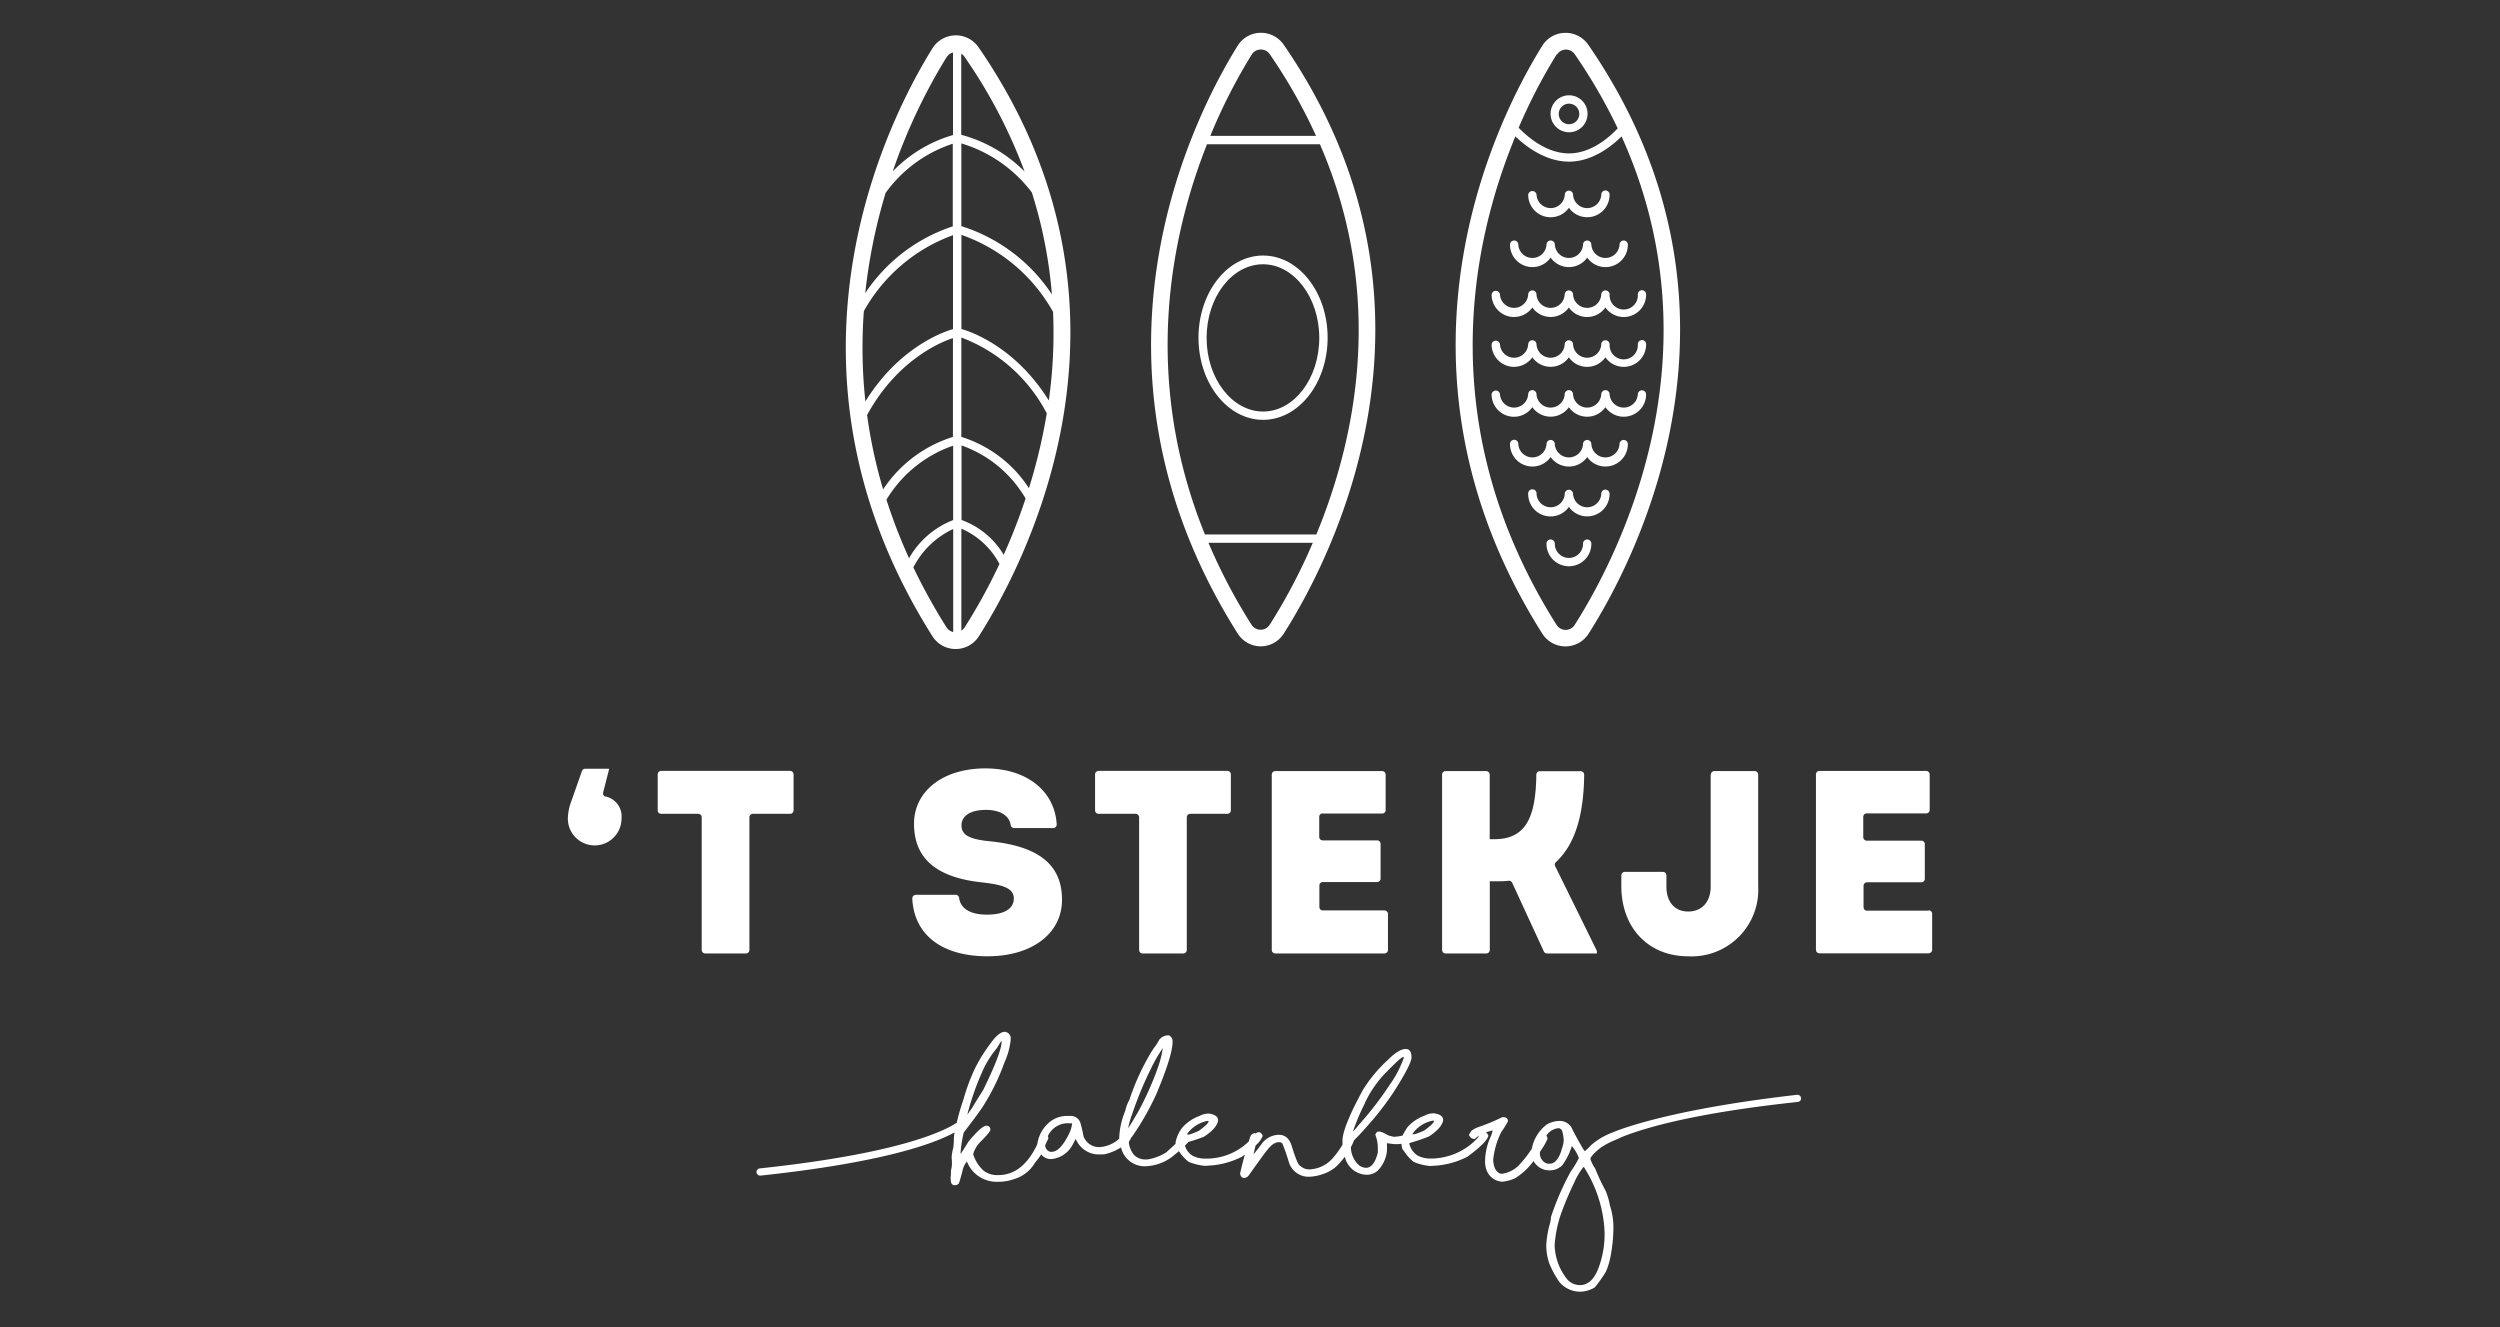 <svg xmlns="http://www.w3.org/2000/svg" xmlns:xlink="http://www.w3.org/1999/xlink" width="307" height="163" viewBox="0 0 307 163"><rect x="0" y="0" width="307" height="163" fill="#333333" stroke="none"/><defs><clipPath id="clip-path"><rect id="Rectangle_77" data-name="Rectangle 77" width="307" height="163" transform="translate(566.508 25.716)" fill="#fff" stroke="#707070" stroke-width="1"></rect></clipPath></defs><g id="Mask_Group_4" data-name="Mask Group 4" transform="translate(-566.508 -25.716)" clip-path="url(#clip-path)"><g id="_142001_t_stekje_logo_FC" data-name="142001 t stekje logo FC" transform="translate(636.24 29.745)"><path id="Path_4538" data-name="Path 4538" d="M173.611,190.561a.422.422,0,0,1-.3-.517l.719-2.819v-.1h-2.926a.429.429,0,0,0-.4.29l-1.311,3.733a6.2,6.2,0,0,0-.416,2.175,3.295,3.295,0,0,0,6.589-.05,2.517,2.517,0,0,0-1.955-2.743" transform="translate(-168.977 -96.754)" fill="#fff"></path><path id="Path_4539" data-name="Path 4539" d="M190.516,209.358V193.071a.429.429,0,0,1,.429-.429h4.565a.422.422,0,0,0,.429-.429V187.8a.429.429,0,0,0-.429-.429H179.683a.429.429,0,0,0-.429.429v4.414a.422.422,0,0,0,.429.429h4.546a.429.429,0,0,1,.429.429v16.287a.435.435,0,0,0,.429.435h4.994a.435.435,0,0,0,.435-.435" transform="translate(-168.22 -96.736)" fill="#fff"></path><path id="Path_4540" data-name="Path 4540" d="M208.587,193.88c0,3.783,2.144,6.526,8.254,7.194,2.623.29,4,.706,4,1.986s-1.211,1.986-3.291,1.986-3.247-.757-3.43-2.062a.416.416,0,0,0-.4-.372h-4.912a.441.441,0,0,0-.435.448c.214,4.464,3.632,7.1,9.237,7.1,5.442,0,9.149-2.781,9.149-6.936,0-4-2.434-6.558-8.928-7.194-2.592-.258-3.418-.832-3.418-1.955s1.053-1.892,3-1.892c1.759,0,2.875.7,3.052,1.892a.416.416,0,0,0,.422.34h4.786a.435.435,0,0,0,.435-.448c-.24-4.136-3.72-6.879-8.758-6.879-5.215,0-8.765,2.787-8.765,6.816" transform="translate(-166.076 -96.757)" fill="#fff"></path><path id="Path_4541" data-name="Path 4541" d="M235.119,209.793h4.994a.429.429,0,0,0,.429-.435V193.071a.435.435,0,0,1,.429-.429h4.553a.429.429,0,0,0,.429-.429V187.8a.435.435,0,0,0-.429-.429H229.709a.435.435,0,0,0-.429.429v4.414a.429.429,0,0,0,.429.429h4.552a.435.435,0,0,1,.429.429v16.287a.429.429,0,0,0,.429.435" transform="translate(-164.537 -96.736)" fill="#fff"></path><path id="Path_4542" data-name="Path 4542" d="M255.744,192.609h7.3a.422.422,0,0,0,.429-.429v-4.357a.429.429,0,0,0-.429-.429H249.918a.435.435,0,0,0-.429.429v21.533a.435.435,0,0,0,.429.435H263.33a.435.435,0,0,0,.429-.435v-4.414a.435.435,0,0,0-.429-.435h-7.566a.423.423,0,0,1-.429-.429v-2.623a.429.429,0,0,1,.429-.435h6.659a.422.422,0,0,0,.429-.429v-4.256a.422.422,0,0,0-.429-.429h-6.677a.429.429,0,0,1-.429-.429v-2.459a.422.422,0,0,1,.429-.429" transform="translate(-163.048 -96.735)" fill="#fff"></path><path id="Path_4543" data-name="Path 4543" d="M274.4,187.395H269.4a.429.429,0,0,0-.429.429v21.533a.429.429,0,0,0,.429.435H274.4a.435.435,0,0,0,.429-.435v-8.43h.864a11.018,11.018,0,0,0,1.457-.063.423.423,0,0,1,.429.246l3.884,8.43a.435.435,0,0,0,.391.252h6.123v-.322l-5.12-10.4a.422.422,0,0,1,.095-.5c2.409-2.226,3.411-5.9,3.468-10.719a.435.435,0,0,0-.429-.441h-5.025a.429.429,0,0,0-.423.429c-.063,5.2-1.261,7.92-5.151,7.92h-.574v-7.932a.435.435,0,0,0-.429-.429" transform="translate(-161.614 -96.735)" fill="#fff"></path><path id="Path_4544" data-name="Path 4544" d="M300.444,187.823v13.746c0,1.892-1.085,3.071-2.749,3.071s-2.686-1.154-2.686-3.071v-1.362a.435.435,0,0,0-.429-.435H289.9a.429.429,0,0,0-.429.435v1.3c0,5.177,3.361,8.632,8.2,8.632a8.188,8.188,0,0,0,8.607-8.632V187.823a.435.435,0,0,0-.429-.429h-4.956a.435.435,0,0,0-.429.429" transform="translate(-160.104 -96.735)" fill="#fff"></path><path id="Path_4545" data-name="Path 4545" d="M325.572,204.54h-7.566a.429.429,0,0,1-.429-.429v-2.623a.435.435,0,0,1,.429-.435h6.665a.429.429,0,0,0,.429-.429v-4.256a.429.429,0,0,0-.429-.429h-6.69a.435.435,0,0,1-.441-.4V193.02a.429.429,0,0,1,.429-.429h7.3a.422.422,0,0,0,.429-.429v-4.357a.429.429,0,0,0-.429-.429H312.16a.429.429,0,0,0-.429.429v21.533a.429.429,0,0,0,.429.435h13.412a.435.435,0,0,0,.429-.435v-4.414a.435.435,0,0,0-.429-.435" transform="translate(-158.465 -96.736)" fill="#fff"></path><path id="Path_4546" data-name="Path 4546" d="M213.145,105.939a1.261,1.261,0,0,1,.788-.586v10.133a16.709,16.709,0,0,0-7.4,4.464,69.989,69.989,0,0,1,6.6-14.011m2.226-.044a63.256,63.256,0,0,1,7.365,14.074,17.2,17.2,0,0,0-7.781-4.515V105.5a1.261,1.261,0,0,1,.416.391m0,70.053a1.368,1.368,0,0,1-.4.4V163.817a9.641,9.641,0,0,1,4.679,4.338,70.166,70.166,0,0,1-4.275,7.794m-12.378-38.841a20.58,20.58,0,0,1,10.946-9.326v11.533c-1.141.328-6.646,2.22-10.757,8.884a61.418,61.418,0,0,1-.189-11.091m11.98,2.175V127.743a20.724,20.724,0,0,1,11.255,9.458,59.546,59.546,0,0,1-.523,10.883c-4.231-6.8-9.906-8.55-10.719-8.777m5.189,27.744a9.937,9.937,0,0,0-5.189-4.294V153.6a14.824,14.824,0,0,1,7.869,6.52,72.094,72.094,0,0,1-2.7,6.936m3.109-8.2a15.316,15.316,0,0,0-8.3-6.305v-12.2a19.637,19.637,0,0,1,10.492,9.313,67.836,67.836,0,0,1-2.194,9.193m2.825-23.8a20.806,20.806,0,0,0-11.123-8.386V116.513a16.949,16.949,0,0,1,8.657,6.022,56.406,56.406,0,0,1,2.465,12.529m-20.373-12.535a16.451,16.451,0,0,1,8.2-5.978V126.7a20.632,20.632,0,0,0-10.751,8.2,67.539,67.539,0,0,1,2.522-12.365m-2.3,27.347c3.657-6.728,8.992-8.96,10.549-9.458v12.132A15.953,15.953,0,0,0,205.352,159a61.212,61.212,0,0,1-1.967-9.118m2.365,10.4a15.435,15.435,0,0,1,8.2-6.652v9.137a10.7,10.7,0,0,0-5.416,4.685,65.478,65.478,0,0,1-2.768-7.169m7.365,15.65a73.5,73.5,0,0,1-4.067-7.352,10.429,10.429,0,0,1,4.893-4.716v12.649a1.305,1.305,0,0,1-.82-.586m1.122,2.673h0a3.367,3.367,0,0,0,2.85-1.564c5.618-8.828,22.22-40.027-.032-72.317a3.386,3.386,0,0,0-5.675.126c-5.309,8.525-21.01,38.923,0,72.178a3.348,3.348,0,0,0,2.85,1.576" transform="translate(-166.636 -102.931)" fill="#fff"></path><path id="Path_4547" data-name="Path 4547" d="M242.548,116.636H256.42c8.2,18.885,4.288,36.477-.441,47.921H242.3c-7.806-19.25-4.206-36.653.252-47.921m5.486-11h0a1.312,1.312,0,0,1,1.1-.631h.032a1.324,1.324,0,0,1,1.1.586,65.24,65.24,0,0,1,5.675,10.019H242.958a68.525,68.525,0,0,1,5.076-9.975m2.22,69.99a1.3,1.3,0,0,1-1.116.631h0a1.33,1.33,0,0,1-1.129-.631,69.846,69.846,0,0,1-5.278-10.045h12.813a70.613,70.613,0,0,1-5.284,10.051m-1.129,2.661h0a3.361,3.361,0,0,0,2.844-1.557c5.618-8.828,22.22-40.033,0-72.317a3.4,3.4,0,0,0-2.869-1.469,3.361,3.361,0,0,0-2.787,1.589c-5.309,8.525-21.01,38.923,0,72.178a3.361,3.361,0,0,0,2.85,1.576" transform="translate(-164.065 -102.952)" fill="#fff"></path><path id="Path_4548" data-name="Path 4548" d="M249.041,129.5c3.783,0,6.9,4.061,6.9,9.042s-3.1,9.042-6.9,9.042-6.936-4.054-6.936-9.042,3.1-9.042,6.936-9.042m0,19.105c4.37,0,7.926-4.515,7.926-10.089s-3.556-10.089-7.926-10.089-7.932,4.515-7.932,10.089,3.556,10.089,7.932,10.089" transform="translate(-163.666 -101.076)" fill="#fff"></path><path id="Path_4549" data-name="Path 4549" d="M277.835,115.652c1.3,1.261,3.745,3.121,6.608,3.121s5.246-1.892,6.45-3.1c12.441,27.46-.883,52.335-5.744,59.971a1.3,1.3,0,0,1-1.116.631h0a1.33,1.33,0,0,1-1.129-.631c-15.215-24.112-10.543-46.66-5.044-59.983m5.095-10.019h0a1.311,1.311,0,0,1,1.1-.631h0a1.324,1.324,0,0,1,1.1.586,65.781,65.781,0,0,1,5.265,9.086c-.984,1.053-3.235,3.077-5.984,3.077s-5.088-2.024-6.179-3.153a67.913,67.913,0,0,1,4.666-9M284,178.3h0a3.361,3.361,0,0,0,2.844-1.557c5.618-8.828,22.22-40.033-.031-72.317a3.4,3.4,0,0,0-2.869-1.469,3.361,3.361,0,0,0-2.787,1.589h0c-5.309,8.525-21.01,38.923,0,72.178a3.361,3.361,0,0,0,2.85,1.576" transform="translate(-161.5 -102.952)" fill="#fff"></path><path id="Path_4550" data-name="Path 4550" d="M283.643,111.128a1.261,1.261,0,1,1-1.261,1.261,1.261,1.261,0,0,1,1.261-1.261m0,3.512a2.27,2.27,0,1,0-2.264-2.27,2.27,2.27,0,0,0,2.264,2.27" transform="translate(-160.7 -102.426)" fill="#fff"></path><path id="Path_4551" data-name="Path 4551" d="M281.575,124.273a2.743,2.743,0,0,0,2.245-1.167,2.749,2.749,0,0,0,4.994-1.589.511.511,0,1,0-1.021,0,1.734,1.734,0,0,1-3.462,0h0a.511.511,0,0,0-.511-.511h0a.511.511,0,0,0-.511.511h0a1.734,1.734,0,0,1-3.462,0,.517.517,0,0,0-1.028,0,2.755,2.755,0,0,0,2.755,2.755" transform="translate(-160.889 -101.623)" fill="#fff"></path><path id="Path_4552" data-name="Path 4552" d="M283.819,157.327a2.749,2.749,0,0,0,4.994-1.589.511.511,0,1,0-1.021,0,1.734,1.734,0,0,1-3.462,0h0a.517.517,0,0,0-.511-.517h0a.517.517,0,0,0-.511.517h0a1.734,1.734,0,0,1-3.462,0,.517.517,0,1,0-1.028,0,2.749,2.749,0,0,0,5,1.589" transform="translate(-160.889 -99.108)" fill="#fff"></path><path id="Path_4553" data-name="Path 4553" d="M286.421,161.436a.511.511,0,1,0-1.021,0,1.734,1.734,0,0,1-3.468,0,.511.511,0,1,0-1.021,0,2.755,2.755,0,1,0,5.511,0" transform="translate(-160.735 -98.684)" fill="#fff"></path><path id="Path_4554" data-name="Path 4554" d="M279.489,129.975a2.73,2.73,0,0,0,2.239-1.167,2.743,2.743,0,0,0,4.489,0,2.747,2.747,0,0,0,4.994-1.589.511.511,0,0,0-1.022,0,1.734,1.734,0,0,1-3.462,0h0a.511.511,0,0,0-.511-.511h0a.511.511,0,0,0-.511.511h0a1.734,1.734,0,0,1-3.462,0h0a.511.511,0,0,0-.511-.511h0a.511.511,0,0,0-.511.511h0a1.734,1.734,0,0,1-3.462,0,.511.511,0,0,0-1.022,0,2.756,2.756,0,0,0,2.755,2.755" transform="translate(-161.042 -101.203)" fill="#fff"></path><path id="Path_4555" data-name="Path 4555" d="M281.728,151.62a2.743,2.743,0,0,0,4.489,0,2.749,2.749,0,0,0,4.994-1.589.511.511,0,0,0-1.022,0,1.734,1.734,0,0,1-3.462,0h0a.511.511,0,0,0-.511-.511h0a.511.511,0,0,0-.511.511h0a1.734,1.734,0,0,1-3.462,0h0a.511.511,0,0,0-.511-.511h0a.511.511,0,0,0-.511.511h0a1.734,1.734,0,0,1-3.462,0,.511.511,0,1,0-1.021,0,2.749,2.749,0,0,0,4.994,1.589" transform="translate(-161.042 -99.523)" fill="#fff"></path><path id="Path_4556" data-name="Path 4556" d="M277.393,135.678a2.743,2.743,0,0,0,2.245-1.167,2.737,2.737,0,0,0,4.483,0,2.737,2.737,0,0,0,4.489,0,2.749,2.749,0,0,0,5-1.583.511.511,0,1,0-1.021,0,1.734,1.734,0,1,1-3.462,0,.511.511,0,0,0-.511-.511h0a.517.517,0,0,0-.517.511,1.734,1.734,0,0,1-3.462,0h0a.517.517,0,0,0-.517-.511h0a.511.511,0,0,0-.511.511h0a1.734,1.734,0,0,1-3.462,0h0a.511.511,0,0,0-.511-.511h0a.511.511,0,0,0-.511.511h0a1.734,1.734,0,0,1-3.462,0,.517.517,0,0,0-1.028,0,2.755,2.755,0,0,0,2.755,2.755" transform="translate(-161.197 -100.783)" fill="#fff"></path><path id="Path_4557" data-name="Path 4557" d="M277.393,141.38a2.756,2.756,0,0,0,2.245-1.167,2.737,2.737,0,0,0,4.483,0,2.737,2.737,0,0,0,4.489,0,2.749,2.749,0,0,0,5-1.583.511.511,0,1,0-1.021,0,1.734,1.734,0,1,1-3.462,0,.511.511,0,0,0-.511-.511h0a.517.517,0,0,0-.517.511,1.734,1.734,0,0,1-3.462,0h0a.517.517,0,0,0-.517-.511h0a.511.511,0,0,0-.511.511h0a1.734,1.734,0,0,1-3.462,0h0a.511.511,0,0,0-.511-.511h0a.511.511,0,0,0-.511.511h0a1.734,1.734,0,0,1-3.462,0,.517.517,0,0,0-1.028,0,2.755,2.755,0,0,0,2.755,2.755" transform="translate(-161.197 -100.363)" fill="#fff"></path><path id="Path_4558" data-name="Path 4558" d="M279.638,145.916a2.737,2.737,0,0,0,4.483,0,2.737,2.737,0,0,0,4.489,0,2.749,2.749,0,0,0,5-1.583.511.511,0,0,0-1.021,0,1.734,1.734,0,0,1-3.462,0,.511.511,0,0,0-.511-.511h0a.517.517,0,0,0-.517.511,1.734,1.734,0,0,1-3.462,0h0a.517.517,0,0,0-.517-.511h0a.511.511,0,0,0-.511.511h0a1.734,1.734,0,0,1-3.462,0h0a.511.511,0,0,0-.511-.511h0a.511.511,0,0,0-.511.511h0a1.734,1.734,0,0,1-3.462,0,.517.517,0,0,0-1.028,0,2.749,2.749,0,0,0,5,1.589" transform="translate(-161.197 -99.943)" fill="#fff"></path><path id="Path_4559" data-name="Path 4559" d="M294.7,241.9a11.809,11.809,0,0,1-.536,3.7q-.8,2.718-2.484,2.718a2.056,2.056,0,0,1-1.608-.75,7.037,7.037,0,0,1-1.507-4.124,14.752,14.752,0,0,1,.75-3.783,39.2,39.2,0,0,1,1.621-3.859,8.885,8.885,0,0,1,1.185-2.011,1.215,1.215,0,0,1,.183.265,15.932,15.932,0,0,1,2.4,7.875m-5.284-10.208c-.353,1.122-.839,1.69-1.463,1.69h-.088a.858.858,0,0,1-.479-.126,1.331,1.331,0,0,1-.631-1.261v-.063h0a9.345,9.345,0,0,0,.921-1.57V230.3a.416.416,0,0,0-.132-.315,1.942,1.942,0,0,1,1.387-.921h.183c.069,0,.107,0,.107.063.227,0,.378.46.46,1.375a3.864,3.864,0,0,1-.29,1.223m-18.046-2.3a4.048,4.048,0,0,1,2.245-1.3h.063c.057,0,.088,0,.088.057q0,.277-1.154,1.135a9.292,9.292,0,0,1-1.2.473h-.3a2.516,2.516,0,0,1,.265-.347m-6.072-3.531a13.58,13.58,0,0,1,2.554-3.682c1.261-1.293,1.974-1.936,2.156-1.929h.082c-.044,0-.063.05-.05.158a13.178,13.178,0,0,1-1.7,3.241,41.33,41.33,0,0,1-3.9,5.044,5.042,5.042,0,0,1-.63.719,26.513,26.513,0,0,1,1.5-3.537m-19.377,2.232h.069c.057,0,.082,0,.082.057q0,.277-1.154,1.135a7.561,7.561,0,0,1-1.33.511.341.341,0,0,0-.076-.057h-.095a2.35,2.35,0,0,1,.258-.347,4.067,4.067,0,0,1,2.245-1.3m-9.3-.631a43.952,43.952,0,0,1,2.377-5.788,17.194,17.194,0,0,1,1.457-2.522V219.2a12.736,12.736,0,0,1-.6,2.39A37.486,37.486,0,0,1,237.442,227c-.631,1.072-1.021,1.74-1.23,2.018v-.095c.113-.479.246-.965.41-1.463m3.821-8.418h0m-11.148,9.559a3.613,3.613,0,0,1-.315,1.04q-1.116,2.32-2.188,2.314h-.158a.858.858,0,0,1-.631-.782,6.3,6.3,0,0,1,.385-.826v-.114a.466.466,0,0,0-.057-.208h0a2.7,2.7,0,0,1,2.522-1.583,1.546,1.546,0,0,0,.467,0Zm-12.832-1.293a32.37,32.37,0,0,1,1.721-4.975,11.981,11.981,0,0,1,1.892-3.115c.372-.631.561-.914.568-.914a.5.5,0,0,1,0,.145q0,1.312-2.251,5.908c-.883,1.4-1.324,2.112-1.324,2.15-.422.593-.631.9-.631.908v.132Zm101.8-2.346c-16.577,1.892-22.529,4.6-22.573,4.609a8.7,8.7,0,0,0-2.642,1.557,7.51,7.51,0,0,1-.757.731l-.1-.057q-.58-.946-1.412-2.522a1.665,1.665,0,0,0-1.69-1.116,3.153,3.153,0,0,0-1.469.422,4.8,4.8,0,0,0-1.854,2.982,13.911,13.911,0,0,1-1.646,2.093,3.625,3.625,0,0,1-1.993.984h-.12a.454.454,0,0,1-.214-.063c-.467-.221-.725-.763-.776-1.633a9.666,9.666,0,0,1,1.009-3.443,11.5,11.5,0,0,0,.807-1.3.473.473,0,0,0-.448-.5h-.271a23.622,23.622,0,0,1-2.926,1.217,2.85,2.85,0,0,0-.864.473l-.277.454a.713.713,0,0,0,.694.53,6.107,6.107,0,0,1,.567-.429c-.05.082-.107.164-.164.265a7.854,7.854,0,0,1-5.542,2.56h-.271a3.329,3.329,0,0,1-1.608-.372,2.365,2.365,0,0,1-1-1.438v-.032a.088.088,0,0,1,.05-.069,22.4,22.4,0,0,0,2.346-.794c1.059-.687,1.646-1.356,1.759-2,0-.46-.372-.744-1.116-.845h-.132a2.307,2.307,0,0,0-1.034.284,5.138,5.138,0,0,0-2.081,1.394,9.6,9.6,0,0,0-.631,1.059,6.806,6.806,0,0,1-1,.145,2.862,2.862,0,0,1-.9-.246,2.983,2.983,0,0,0-.864-.391h-.2q-.221,0-.378.378a4.51,4.51,0,0,1,.309,1.841v.378c-.328,1.261-.832,1.892-1.52,1.847a1.513,1.513,0,0,1-.826-.34,3.039,3.039,0,0,1-.958-2.2,5.15,5.15,0,0,0,.385-.839c.511-.5,1.009-1.034,1.507-1.608a36.772,36.772,0,0,0,3.4-4.376c1.387-2.182,2.1-3.563,2.15-4.143v-.038q0-.984-.631-1.04c-.568-.05-1.318.385-2.232,1.3a17.459,17.459,0,0,0-3.09,3.7q-2.339,4.275-2.522,6.066v.687a11.07,11.07,0,0,1-1.154,1.6,4.029,4.029,0,0,1-2.825,1.425h-.032a1.577,1.577,0,0,1-1.148-.41c-.233-.05-.586-.858-1.066-2.428-.271-.933-.807-1.406-1.6-1.406h-.114A2.674,2.674,0,0,0,252.575,231c-.467.631-.788,1.028-.99,1.261q.145-.631.265-1.1a2.919,2.919,0,0,0,.87-1.173c-.113-.3-.284-.441-.5-.441h0a.517.517,0,0,0-.353.164.711.711,0,0,0-.1-.063.694.694,0,0,0-.536.34c-.076.221-.158.46-.233.7a7.453,7.453,0,0,1-5.044,2.1h-.271a3.329,3.329,0,0,1-1.608-.372,2.188,2.188,0,0,1-.908-1.223c.17-.17.309-.322.423-.454a18.961,18.961,0,0,0,1.892-.631c1.066-.687,1.652-1.356,1.759-2,0-.46-.372-.744-1.11-.845h-.139a2.283,2.283,0,0,0-1.028.284,5.107,5.107,0,0,0-2.087,1.393,4.32,4.32,0,0,0-.864,1.86v.17c-.309.3-.687.631-1.135,1.047a6.236,6.236,0,0,1-2.32.876h-.372a1.935,1.935,0,0,1-1.311-.6,3.071,3.071,0,0,1-.586-1.362v-.095a.874.874,0,0,1,.031-.208.864.864,0,0,0,.233-.41l.151-.17a33.108,33.108,0,0,0,2.957-5.2c1.324-3.153,1.986-5.3,1.986-6.375v-.032a.788.788,0,0,0-.454-.794h-.1a1.438,1.438,0,0,0-1.1.567,5.076,5.076,0,0,1-.448.738,12.112,12.112,0,0,0-.952,1.513,28.548,28.548,0,0,0-2.251,5.12,4.5,4.5,0,0,0-.5,1.33,9.541,9.541,0,0,0-.75,3.43,3.935,3.935,0,0,1-2.377,1.028,2.024,2.024,0,0,1-2.005-1.33,16.263,16.263,0,0,0-.4-1.709,1.261,1.261,0,0,0-1.261-.788h-.41a3.367,3.367,0,0,0-2.339.977,4.262,4.262,0,0,0-1.261,2.472c-.032.082-.063.145-.095.227q-1.772,3.588-4.7,3.588a2.756,2.756,0,0,1-1.778-.523,4.489,4.489,0,0,1-1.305-2.056,3.575,3.575,0,0,1,.776-1.387c.9-.889,1.343-1.425,1.343-1.62-.038-.315-.189-.473-.46-.473h-.057c-.359,0-1.091.631-2.182,1.955-.467.763-.788,1.261-.977,1.52a15.537,15.537,0,0,1,.4-2.642c.965-1.261,1.728-2.27,2.276-3.083A26.639,26.639,0,0,0,221,220.988a8.946,8.946,0,0,0,.769-2.793V218.1a.794.794,0,0,0-.719-.883c-.479,0-1.04.441-1.677,1.318a19.817,19.817,0,0,0-1.993,3.184,24.133,24.133,0,0,0-1.406,3.783,28.184,28.184,0,0,0-.813,2.8v.069c-1.709,1.129-7.365,3.815-24.188,5.618a.442.442,0,0,0,.044.883h.05c14.963-1.6,21.249-3.9,23.809-5.3a6.023,6.023,0,0,0-.082.712h0a11.122,11.122,0,0,1-.063,1.129,6.008,6.008,0,0,0-.208,1.1c0,.328.032.631.032.87v.088a3.781,3.781,0,0,1-.126.794v.555l-.057.416.032-.032v.277c.032.378.2.574.492.574a.687.687,0,0,0,.5-.208c.132-.353.277-.864.448-1.52a2.522,2.522,0,0,1,.549-1.185h0a3.908,3.908,0,0,0,3.575,2.491h.334a5.725,5.725,0,0,0,1.816-.309,4.414,4.414,0,0,0,2.642-2.043,10.2,10.2,0,0,0,.757-1.009,1.514,1.514,0,0,0,1.2.574h0a3.265,3.265,0,0,0,2.522-1.532,8.2,8.2,0,0,0,.486-.921l.063.038a3.039,3.039,0,0,0,2.932,1.841h.12a3.459,3.459,0,0,0,.517-.032,6.457,6.457,0,0,0,1.961-.832,2.974,2.974,0,0,0,2.964,2.32,5.776,5.776,0,0,0,3.386-1.223c.277-.233.53-.441.757-.631a5.6,5.6,0,0,0,1.192,1.305,6.835,6.835,0,0,0,2.037.5q.675-.057.813-.057a10.139,10.139,0,0,0,3.708-1.072c.126-.088.233-.177.353-.265-.2.719-.4,1.494-.593,2.346.069.353.233.53.5.53h.063a.757.757,0,0,0,.479-.277c1.261-1.766,2.005-2.819,2.3-3.153.486-.631.952-.958,1.4-.958h.145a.46.46,0,0,1,.309.164,22.933,22.933,0,0,1,.788,2.251,2.522,2.522,0,0,0,2.579,1.822,5.6,5.6,0,0,0,1.74-.372,4.363,4.363,0,0,0,1.936-1.324c.227-.259.429-.5.631-.75a2.811,2.811,0,0,0,2.415,2.188,2.03,2.03,0,0,0,1.57-.441,4.048,4.048,0,0,0,1.179-2.4v-.151a6.5,6.5,0,0,0,0-.782V230.9c.151,0,.41.05.782.1a4.3,4.3,0,0,0,.99-.032c.076.523.164.8.265.8a5.529,5.529,0,0,0,1.261,1.431,6.791,6.791,0,0,0,2.037.5c.448-.038.713-.057.813-.057a10.171,10.171,0,0,0,3.733-1.085c1.583-1.16,2.44-2.018,2.585-2.579a.706.706,0,0,0-.315-.391,3.646,3.646,0,0,1,.851-.252h0l-.2.631a7.409,7.409,0,0,0-.744,3.071,2.908,2.908,0,0,0,.17,1.141,2.185,2.185,0,0,0,1.892,1.444h.044a4.622,4.622,0,0,0,1.627-.454,8.4,8.4,0,0,0,2.22-2.081,2.194,2.194,0,0,0,1.854,1.141H288a2.056,2.056,0,0,0,1.211-.391c.271-.1.631-.662,1.141-1.7l.334-.883a4.956,4.956,0,0,1,.851,1.438v.038a12.6,12.6,0,0,1-1,1.658,33.051,33.051,0,0,0-2.421,5.568,3.882,3.882,0,0,1-.2,1.053,12.75,12.75,0,0,0-.378,2.358,6.817,6.817,0,0,0,.378,2.308,11.559,11.559,0,0,0,1.261,2.3,3.336,3.336,0,0,0,2.522,1.154,3.55,3.55,0,0,0,1.8-.53,16.713,16.713,0,0,0,1.343-1.892,8.738,8.738,0,0,0,.631-2.138,18.835,18.835,0,0,0,.309-3.279,8.569,8.569,0,0,0-.429-2.749,7.814,7.814,0,0,0-.555-1.854,24.6,24.6,0,0,1-1.261-2.7,4.156,4.156,0,0,1-.574-1.129v-.088q0-.114.4-.567c.277-.277.53-.492.769-.694a9.926,9.926,0,0,1,1.362-.788c.832-.359.971-.423,1.261-.561,3.209-1.293,9.5-3.027,21.672-4.332a.441.441,0,0,0,.4-.486.46.46,0,0,0-.492-.391" transform="translate(-167.388 -94.539)" fill="#fff"></path></g></g></svg>